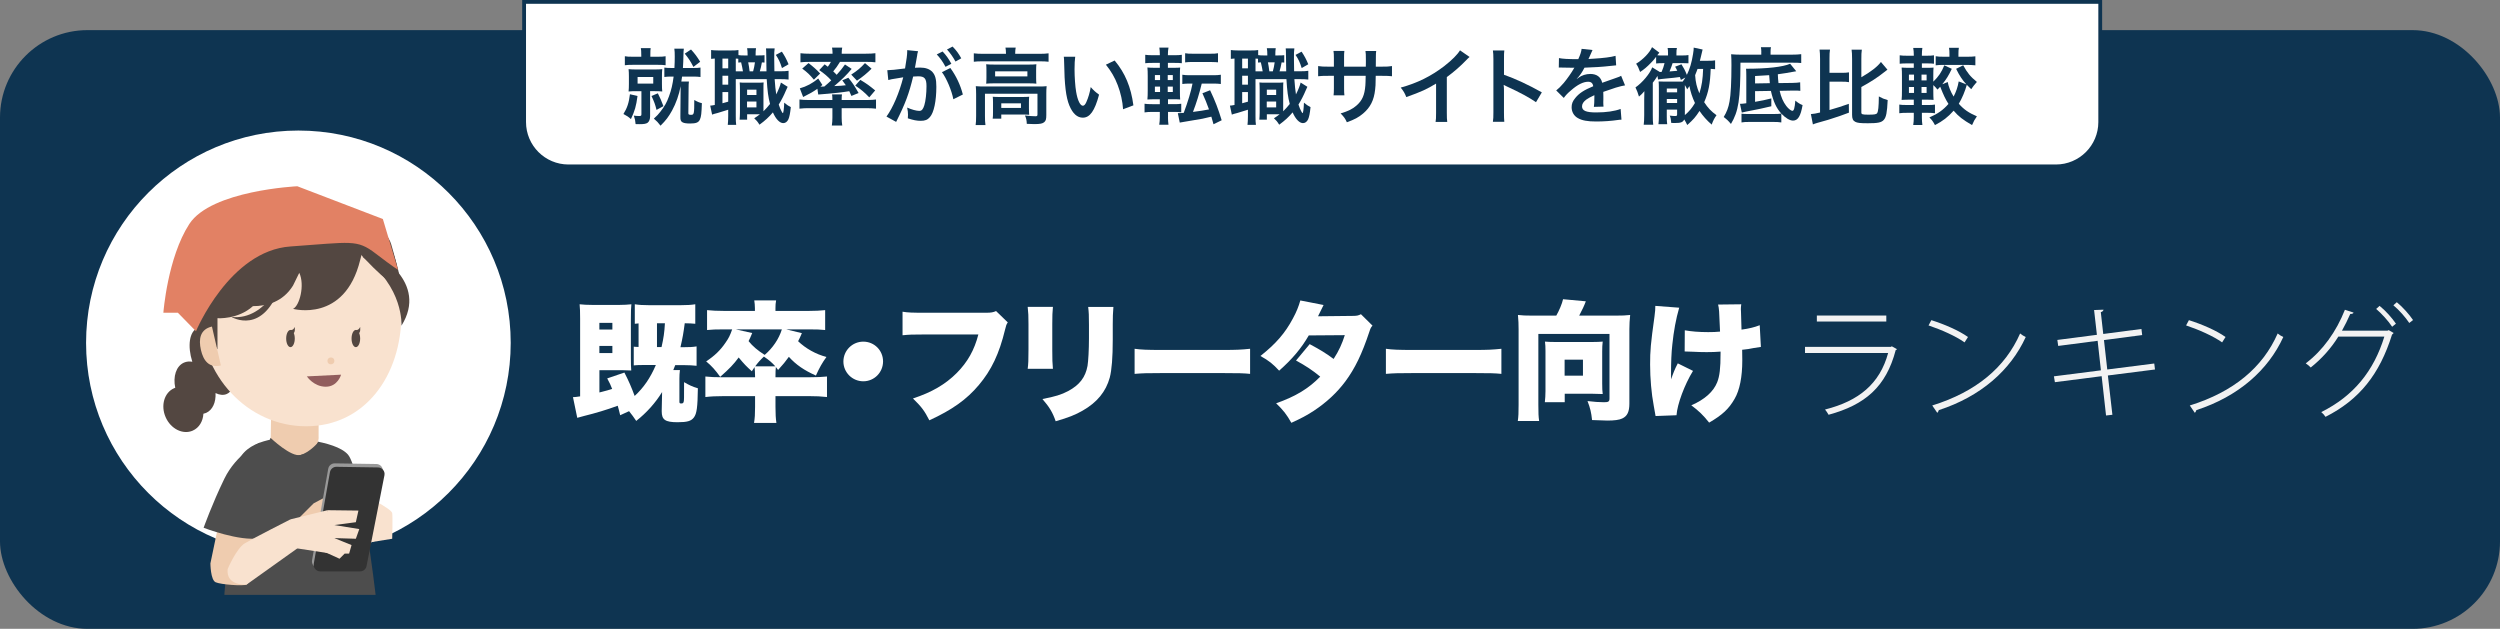 <?xml version="1.0" encoding="UTF-8"?> <svg xmlns="http://www.w3.org/2000/svg" id="_レイヤー_2" data-name="レイヤー 2" viewBox="0 0 1307 328.75"><rect x="0" y="0" width="1307" height="328.75" fill="#808080" stroke="none"/><defs><style> .cls-1 { fill: #f2f2f2; } .cls-1, .cls-2, .cls-3, .cls-4, .cls-5, .cls-6, .cls-7, .cls-8, .cls-9, .cls-10, .cls-11 { stroke-width: 0px; } .cls-2 { fill: #f9e2cf; } .cls-3 { fill: #534741; } .cls-4 { fill: #4d4d4d; } .cls-5 { fill: #0e3451; } .cls-6 { fill: #e28164; } .cls-7 { fill: #915d5d; } .cls-8 { fill: #333; } .cls-9 { fill: #999; } .cls-10 { fill: #efccaf; } .cls-11 { fill: #fff; } </style></defs><g id="Layer_1" data-name="Layer 1"><g><rect class="cls-5" y="15.75" width="1307" height="313" rx="45.72" ry="45.72"></rect><circle class="cls-11" cx="156" cy="179.25" r="111"></circle><g><path class="cls-11" d="m274,1h824v62.82c0,12.79-10.38,23.18-23.18,23.18H297.18c-12.79,0-23.18-10.38-23.18-23.18V1h0Z"></path><path class="cls-5" d="m1074.82,88H297.18c-13.33,0-24.18-10.85-24.18-24.18V0h826v63.82c0,13.33-10.85,24.18-24.18,24.18ZM275,2v61.82c0,12.23,9.95,22.18,22.18,22.18h777.65c12.23,0,22.18-9.95,22.18-22.18V2H275Z"></path></g><g><path class="cls-5" d="m333.29,50.19c-.7,5.27-1.39,7.71-3.44,12.07-1.22-1.13-2.18-1.74-3.92-2.66,1.96-3.14,2.88-5.88,3.4-10.33l3.97.92Zm1.96-21.53c0-1.83-.04-2.57-.22-3.49h5.14c-.13.83-.17,1.57-.17,3.4v1.09h3.88c1.96,0,2.88-.04,4.1-.26v4.71c-1.22-.17-2.18-.22-4.1-.22h-13.03c-1.92,0-2.96.04-4.18.22v-4.71c1.22.22,1.96.26,4.14.26h4.45v-1Zm-2.4,19c-1.74,0-2.96.04-4.23.17.13-1.26.17-2.35.17-4.01v-3.75c0-1.61-.04-2.61-.17-3.92,1.22.13,2.4.17,4.18.17h9.33c1.79,0,2.88-.04,4.1-.17-.13,1.09-.17,2.09-.17,3.83v3.88c0,1.83.04,2.83.17,3.97-1.26-.13-2.31-.17-4.05-.17h-2.31v13.12c0,1.52-.44,2.7-1.26,3.36-.74.57-1.96.78-4.1.78-.48,0-1,0-2.22-.04-.17-1.87-.3-2.48-.92-4.44,1.05.17,1.92.22,2.83.22s1.13-.17,1.13-.96v-12.03h-2.48Zm.48-3.97h8.19v-3.44h-8.19v3.44Zm10.59,5.1c1.18,2.35,1.87,3.88,2.92,6.71l-3.62,1.96c-.65-2.79-1.18-4.18-2.62-7.28l3.31-1.39Zm7.45-8.76c-1.87,0-2.92.04-4.05.22v-4.92c1,.17,2,.22,4.05.22h1.22c.13-2.4.17-3.97.17-5.97,0-1.79-.04-3.05-.22-4.14h4.97c-.13.92-.22,2.18-.22,3.92-.04,2.05-.09,3.75-.26,6.19h4.92c2.18,0,3.18-.04,4.27-.22v4.92c-1.26-.17-2.22-.22-4.27-.22h-5.36c-.13.87-.13,1-.39,2.61h3.97c-.13,1.05-.17,1.57-.17,3.44l-.13,12.99c-.04.78.22.96,1.44.96,1.53,0,1.66-.48,1.66-7.76,1.66.96,2.75,1.39,3.97,1.66-.17,5.32-.35,7.02-1,8.5-.7,1.61-2,2.14-5.14,2.14-1.79,0-3.09-.17-3.88-.57-.92-.44-1.26-1.22-1.22-2.83l.13-15.08v-1c-.83,4.44-2.4,8.93-4.49,12.73-1.83,3.27-3.09,4.97-6.01,7.89-1.22-1.61-1.96-2.4-3.49-3.7,1.87-1.74,2.18-2.05,3.31-3.49,2.31-2.92,3.4-4.84,4.58-8.11,1.26-3.44,1.92-6.28,2.44-10.37h-.78Zm9.89-14.16c2.18,2.44,2.92,3.44,4.79,6.41l-3.53,2.7c-1.61-3.09-2.57-4.53-4.53-6.93l3.27-2.18Z"></path><path class="cls-5" d="m399.71,32.71q-1-.09-1.39-.09c-.31,1.79-.65,3.27-1.09,4.66h3.49q-.09-3.05-.13-8.85c0-1.74-.04-2.14-.13-3.14h4.53c-.22,1.53-.22,2.22-.22,5.53,0,1.53.04,5.14.09,6.45h2.53c2.61,0,3.49-.04,4.88-.26v4.58c-1.61-.17-2.31-.22-4.88-.22h-2.4c.22,3.4.48,5.71.83,7.98,1.13-2.22,2.18-4.79,2.44-6.19l3.53,2.22c-.26.52-.61,1.31-.96,2.09-.96,2.35-2.44,5.19-3.7,7.19.61,1.79.96,2.66,1.48,3.57.39.7.57.92.65.92.31,0,.61-2.05.74-5.49,1.13,1,2.35,1.83,3.44,2.35-.35,3.36-.7,5.06-1.26,6.36-.61,1.31-1.57,2-2.7,2-1.83,0-3.88-2.09-5.4-5.62-2.18,2.57-4.01,4.23-7.02,6.45-1.09-1.74-1.53-2.22-2.75-3.36,1.53-1,2.09-1.39,2.96-2.09h-6.67v2.83h-3.92c.09-1.26.17-2.35.17-3.79v-11.81c0-1.92-.04-2.44-.13-3.88.74.09,1.22.13,2.75.13h6.93c1.26,0,1.83-.04,2.83-.13-.09,1-.09,1.66-.09,3.88v11.2c1.22-1.18,2.22-2.31,3.44-3.83-.96-3.62-1.35-6.67-1.74-12.99h-16.17v19.31c0,2.27.04,3.36.22,4.62h-4.4c.13-1.26.22-2.61.22-4.66v-3.27c-1.92.61-3.97,1.26-5.49,1.7-2.05.52-2.18.57-2.92.87l-1-4.71c.48,0,1.13-.09,2.4-.35v-24.27c-.92.04-1.31.09-1.92.17v-4.62c.92.13,1.92.22,3.66.22h6.84c1.87,0,2.79-.04,3.79-.22v2.66c.87.13,1.57.17,2.7.17h2.09v-.26c0-1.74-.09-2.53-.26-3.53h4.66c-.17,1-.22,1.83-.22,3.53v.26h1.57c1.57,0,2.22-.04,3.09-.13v3.83Zm-22.01,3.01h3.01v-5.1h-3.01v5.1Zm0,8.54h3.01v-4.66h-3.01v4.66Zm0,9.72c1.44-.35,1.83-.48,3.01-.83v-5.01h-3.01v5.84Zm10.72-16.69c-.22-1.31-.52-2.92-.96-4.71-.65.04-.83.04-1.48.13v-2c-.61-.04-.78-.04-1.31-.09v6.67h3.75Zm2.13,18.87h4.92v-3.09h-4.92v3.09Zm.04-6.49h4.88v-2.79h-4.88v2.79Zm.57-17.08c.26,1.26.52,2.83.74,4.71h1.83c.39-1.35.74-2.96.96-4.71h-3.53Zm17.61-5.58c1.57,2.4,2.31,3.79,3.49,6.58l-3.44,2c-1-3.14-1.66-4.53-3.22-6.89l3.18-1.7Z"></path><path class="cls-5" d="m423.06,56.55c-1.96,0-3.18.04-5.1.26v-4.79c1.09.17,2.83.26,4.66.26h12.55v-.35c0-1.09-.04-1.96-.17-2.57h5.19c-.13.65-.17,1.53-.17,2.57v.35h13.47c1.79,0,3.22-.09,4.49-.26v4.79c-1.48-.17-3.18-.26-5.1-.26h-12.86v4.84c0,1.7.09,2.83.31,4.23h-5.45c.22-1.44.3-2.62.3-4.23v-4.84h-12.12Zm8.06-22.92c.78.57,1,.74,1.66,1.26.78-1.05,1.09-1.53,1.61-2.53h-11.42c-1.87,0-3.09.04-4.49.22v-4.75c1.44.17,2.88.26,5.14.26h11.63v-.44c0-1.05-.09-1.83-.26-2.75h5.32c-.17.96-.26,1.66-.26,2.7v.48h12.42c2.31,0,3.79-.09,5.19-.26v4.75c-1.39-.17-2.62-.22-4.53-.22h-13.99c-1.26,2.09-2.05,3.18-3.53,4.97.87.78,1.05,1,1.79,1.79,1.92-2.09,2.7-3.09,4.36-5.4l3.49,2.31c-2.62,3.14-5.14,5.62-9.11,8.98,3.18-.13,4.05-.17,6.06-.44-.61-.92-.92-1.35-1.87-2.57l3.18-1.35c2.4,3.01,2.7,3.4,5.36,7.98l-3.75,1.53c-.57-1.31-.79-1.74-1.13-2.48-4.31.7-7.06,1-14.08,1.57-1,.04-1.74.13-2.14.17l-.44-3.01c-2.14,1.53-3.88,2.53-7.45,4.31l-1.74-4.53c3.4-.92,6.75-2.7,9.63-5.14l2.18,3.4-1.05.83h.48c.09,0,1.26-.04,1.57-.04,1.61-1.35,2.31-1.96,3.62-3.22-1.79-1.96-3.7-3.62-6.28-5.36l2.83-3.01Zm-8.41-.65c2.48,1.92,4.18,3.4,6.06,5.45l-3.27,3.22c-2.09-2.53-3.4-3.79-6.1-5.8l3.31-2.88Zm32.95,2.92c-2.44,2.44-4.58,4.18-7.63,6.28l-3.01-3.18c3.23-2.09,4.92-3.53,7.19-6.01l3.44,2.92Zm-5.88,5.84c3.57,2.18,4.53,2.88,7.76,5.53l-3.09,3.62c-2.4-2.53-4.36-4.18-7.32-6.14l2.66-3.01Z"></path><path class="cls-5" d="m479.54,28.71c-.22,1.26-.52,3.05-.96,5.4q-.13.74-.26,1.31c1.31-.04,1.92-.09,2.7-.09,2.88,0,5.01.78,6.45,2.31,1.48,1.66,2.05,3.75,2.05,7.71,0,7.5-1.26,13.47-3.36,15.86-1.22,1.44-2.53,1.96-4.84,1.96-2,0-3.79-.35-6.71-1.31.04-.83.09-1.48.09-1.92,0-1.13-.09-2-.44-3.7,2.35,1.05,4.84,1.74,6.36,1.74,1.26,0,1.96-.83,2.62-2.96.7-2.27,1.13-6.23,1.13-9.94,0-4.01-1-5.19-4.36-5.19-.92,0-1.61.04-2.62.13-2.14,8.93-4.1,14.21-8.89,23.71l-5.05-2.79c3.36-4.58,6.71-12.42,8.76-20.53q-.65.09-2.05.35l-3.97.65c-.7.13-1.18.26-1.79.44l-.52-5.14c1.96-.04,4.23-.26,9.28-.92.83-4.84,1.13-7.32,1.13-8.8v-.78l5.67.57c-.13.35-.26.92-.35,1.35l-.09.57Zm13.25-1.79c1.92,2.05,3.09,3.7,4.58,6.41l-3.05,1.61c-1.44-2.66-2.66-4.4-4.58-6.49l3.05-1.52Zm4.05,8.63c3.01,4.14,5.27,8.85,6.54,13.86l-4.97,2.48c-.87-4.58-3.57-10.98-5.97-14.16l4.4-2.18Zm2.7-3.36c-1.31-2.4-2.75-4.45-4.45-6.32l2.92-1.53c1.96,2,3.18,3.66,4.53,6.14l-3.01,1.7Z"></path><path class="cls-5" d="m525.91,27.62c0-1-.09-1.87-.26-2.75h5.36c-.17.92-.26,1.74-.26,2.7v.57h12.86c1.96,0,3.18-.09,4.58-.26v4.4c-1.44-.17-2.53-.22-4.53-.22h-30.07c-1.96,0-3.05.04-4.49.22v-4.4c1.39.17,2.7.26,4.75.26h12.07v-.52Zm-15.6,21.4c0-1.48-.04-2.61-.17-3.97,1.39.13,2.66.17,4.53.17h28.24c2.09,0,3.14-.04,4.27-.17-.13,1.35-.17,2.35-.17,3.92v11.11c0,2.18-.22,3.01-1.05,3.75-.87.78-2.18,1.05-5.23,1.05-.92,0-1.13,0-2.53-.09q-.7-.04-1.39-.04c-.09-1.96-.3-2.96-.96-4.36,2.4.26,4.27.39,5.49.39.83,0,1.05-.22,1.05-.92v-10.85h-27.45v11.59c0,2.22.04,3.27.26,4.79h-5.14c.17-.92.26-2.75.26-4.79v-11.59Zm5.4-12.25c0-1.39-.04-2.14-.13-3.18,1.26.13,2.31.17,4.23.17h18.13c1.74,0,2.66-.04,3.88-.17-.09,1.13-.13,1.79-.13,3.18v3.75c0,1.7.04,2.18.13,3.22-1.18-.13-2.18-.17-4.1-.17h-18.04c-1.7,0-2.83.04-4.1.17.09-.92.13-1.74.13-3.22v-3.75Zm22.23,20.31c0,1.26.04,2.14.13,2.92-.83-.09-2.44-.13-3.62-.13h-10.98v2.18h-4.49c.13-.83.17-1.79.17-3.53v-5.06c0-1.26-.04-2-.13-2.88,1,.09,1.92.13,3.53.13h11.94c1.66,0,2.27-.04,3.57-.13-.09.83-.13,1.48-.13,2.79v3.7Zm-17.69-17.13h16.87v-2.66h-16.87v2.66Zm3.22,16.47h10.29v-2.4h-10.29v2.4Z"></path><path class="cls-5" d="m562.12,29.66c-.22,1.61-.35,3.75-.35,6.62,0,3.79.35,9.02.83,11.68.74,4.53,2.14,7.32,3.53,7.32.65,0,1.26-.65,1.79-1.87,1.05-2.35,1.83-4.97,2.31-7.89,1.53,1.74,2.22,2.4,4.36,3.97-2.27,8.5-4.79,12.03-8.5,12.03-2.92,0-5.27-2.14-7.02-6.32-1.79-4.36-2.57-10.68-2.75-22.75-.04-1.53-.04-1.83-.17-2.79h5.97Zm20.61,1.96c5.49,6.58,8.54,13.86,9.81,23.45l-5.4,2.05c-.26-4.1-1.26-8.63-2.79-12.59-1.48-3.97-3.57-7.5-6.19-10.72l4.58-2.18Z"></path><path class="cls-5" d="m610.62,61.39c0,1.39.09,2.48.26,3.83h-4.84c.22-1.39.31-2.53.31-4.05v-2.66h-3.75c-1.83,0-2.96.04-4.23.26v-4.53c1.18.17,2.05.22,4.01.22h3.97v-2.57h-2.05c-1.96,0-3.01.04-4.44.13.13-1.39.17-2.83.17-4.88v-7.28c0-2.09-.04-3.23-.17-4.58,1.22.13,2.05.17,4.36.17h2.14v-2.57h-3.62c-1.87,0-2.7.04-4.01.17v-4.4c1.18.17,2.09.22,4.23.22h3.4v-.44c0-1.31-.09-2.31-.26-3.53h4.79c-.22,1.18-.31,2.18-.31,3.53v.44h3.05c2.14,0,3.01-.04,4.23-.22v4.4c-1.26-.13-1.87-.17-4.01-.17h-3.27v2.57h2.75c2,0,2.83-.04,3.66-.13-.09.92-.13,1.92-.13,4.23v7.76c0,2.62.04,3.66.13,4.71-.87-.09-1.74-.13-3.83-.13h-2.53v2.57h3.36c1.61,0,2.35-.04,3.57-.22v4.49c-1.22-.17-2.18-.22-3.96-.22h-2.96v2.88Zm-6.84-22.14v2.61h2.7v-2.61h-2.7Zm0,6.01v2.83h2.7v-2.83h-2.7Zm9.37-3.4v-2.61h-2.66v2.61h2.66Zm0,6.23v-2.83h-2.66v2.83h2.66Zm9.11-4.4c-1.74,0-2.92.04-4.14.22v-4.84c1.22.22,2.35.26,4.27.26h11.59c1.96,0,3.05-.04,4.27-.26v4.84c-1.22-.17-2.44-.22-4.27-.22h-5.71c-1.35,5.58-2.79,10.15-4.58,14.82,3.53-.44,5.67-.78,8.37-1.31-1.22-3.4-2.05-5.4-3.44-8.45l4.01-1.57c2.7,5.71,4.18,9.54,6.06,15.69l-4.27,2.09q-.52-2-1.13-3.97c-1.79.44-2.88.7-4.71,1.09-.78.13-3.88.65-9.28,1.57-1.57.26-1.83.31-2.53.44l-1-4.92c1.13-.04,1.7-.04,3.09-.17,2.18-5.8,3.88-11.46,4.58-15.3h-1.18Zm-2.66-15.86c1.18.22,2.09.26,4.23.26h8.76c2.09,0,3.01-.04,4.18-.26v4.71c-.17.04-.26.04-.35.04t-.7-.09c-.65-.04-1.83-.09-3.14-.09h-8.76c-2,0-3.05.04-4.23.22v-4.79Z"></path><path class="cls-5" d="m671.42,32.71q-1-.09-1.39-.09c-.31,1.79-.65,3.27-1.09,4.66h3.49q-.09-3.05-.13-8.85c0-1.74-.04-2.14-.13-3.14h4.53c-.22,1.53-.22,2.22-.22,5.53,0,1.53.04,5.14.09,6.45h2.53c2.61,0,3.49-.04,4.88-.26v4.58c-1.61-.17-2.31-.22-4.88-.22h-2.4c.22,3.4.48,5.71.83,7.98,1.13-2.22,2.18-4.79,2.44-6.19l3.53,2.22c-.26.52-.61,1.31-.96,2.09-.96,2.35-2.44,5.19-3.7,7.19.61,1.79.96,2.66,1.48,3.57.39.7.57.92.65.92.3,0,.61-2.05.74-5.49,1.13,1,2.35,1.83,3.44,2.35-.35,3.36-.7,5.06-1.26,6.36-.61,1.31-1.57,2-2.7,2-1.83,0-3.88-2.09-5.4-5.62-2.18,2.57-4.01,4.23-7.02,6.45-1.09-1.74-1.52-2.22-2.75-3.36,1.53-1,2.09-1.39,2.96-2.09h-6.67v2.83h-3.92c.09-1.26.17-2.35.17-3.79v-11.81c0-1.92-.04-2.44-.13-3.88.74.09,1.22.13,2.75.13h6.93c1.26,0,1.83-.04,2.83-.13-.09,1-.09,1.66-.09,3.88v11.2c1.22-1.18,2.22-2.31,3.44-3.83-.96-3.62-1.35-6.67-1.74-12.99h-16.17v19.31c0,2.27.04,3.36.22,4.62h-4.4c.13-1.26.22-2.61.22-4.66v-3.27c-1.92.61-3.97,1.26-5.49,1.7-2.05.52-2.18.57-2.92.87l-1-4.71c.48,0,1.13-.09,2.4-.35v-24.27c-.92.04-1.31.09-1.92.17v-4.62c.92.13,1.92.22,3.66.22h6.84c1.87,0,2.79-.04,3.79-.22v2.66c.87.13,1.57.17,2.7.17h2.09v-.26c0-1.74-.09-2.53-.26-3.53h4.66c-.17,1-.22,1.83-.22,3.53v.26h1.57c1.57,0,2.22-.04,3.09-.13v3.83Zm-22.01,3.01h3.01v-5.1h-3.01v5.1Zm0,8.54h3.01v-4.66h-3.01v4.66Zm0,9.72c1.44-.35,1.83-.48,3.01-.83v-5.01h-3.01v5.84Zm10.72-16.69c-.22-1.31-.52-2.92-.96-4.71-.65.04-.83.04-1.48.13v-2c-.61-.04-.79-.04-1.31-.09v6.67h3.75Zm2.13,18.87h4.92v-3.09h-4.92v3.09Zm.04-6.49h4.88v-2.79h-4.88v2.79Zm.57-17.08c.26,1.26.52,2.83.74,4.71h1.83c.39-1.35.74-2.96.96-4.71h-3.53Zm17.61-5.58c1.57,2.4,2.31,3.79,3.49,6.58l-3.44,2c-1-3.14-1.66-4.53-3.22-6.89l3.18-1.7Z"></path><path class="cls-5" d="m714.04,34.85l.04-1.96v-1.39c0-2.88-.04-3.83-.22-4.84h5.62c-.13,1-.17,1.22-.17,2.92q0,2.66-.04,5.27h2.79c3.09,0,3.97-.04,5.67-.31v5.32c-1.52-.17-2.7-.22-5.58-.22h-2.92c-.09,5.23-.09,5.53-.31,7.19-.61,5.58-2.48,9.28-6.28,12.51-2.35,2-4.49,3.14-8.5,4.58-.83-1.87-1.39-2.7-3.27-4.62,4.14-1.26,6.23-2.31,8.32-4.14,2.96-2.57,4.23-5.45,4.62-10.46.09-1,.09-2.05.17-5.06h-11.29v6.54c0,1.83.04,2.53.17,3.66h-5.67c.13-.96.17-2.14.17-3.75v-6.45h-2.66c-2.88,0-4.05.04-5.58.22v-5.32c1.7.26,2.57.31,5.67.31h2.57v-4.36c0-1.83-.04-2.75-.22-3.88h5.71c-.17,1.44-.17,1.52-.17,3.75v4.49h11.33Z"></path><path class="cls-5" d="m768.29,29.79c-.74.65-.96.83-1.61,1.53-3.27,3.4-6.54,6.23-10.28,8.98v18.61c0,2.4.04,3.66.22,4.84h-6.1c.22-1.26.26-2.14.26-4.71v-15.34c-5.1,3.05-7.54,4.18-15.56,7.06-.92-2.27-1.39-3.01-2.92-4.97,8.63-2.35,15.95-5.97,22.88-11.33,3.88-3.01,6.84-6.01,8.11-8.15l5.01,3.49Z"></path><path class="cls-5" d="m780.49,63.66c.22-1.39.26-2.57.26-4.88v-27.93c0-2.14-.09-3.27-.26-4.45h5.97c-.17,1.31-.17,1.87-.17,4.58v8.11c5.97,2.09,12.81,5.27,19.78,9.2l-3.05,5.14c-3.62-2.48-8.15-4.97-15.43-8.32-1-.48-1.13-.52-1.48-.74.13,1.22.17,1.74.17,2.96v11.5c0,2.27.04,3.4.17,4.84h-5.97Z"></path><path class="cls-5" d="m815.01,30.36c1.79.39,4.58.57,10.11.57,1.18-2.61,1.57-3.92,1.74-5.4l5.71.61q-.26.44-1.74,3.92c-.22.48-.31.61-.39.78q.35-.04,2.75-.17c5.05-.31,9.02-.78,11.42-1.48l.31,4.97q-1.22.09-3.44.35c-3.18.39-8.72.74-13.12.87-1.26,2.48-2.48,4.23-4.01,5.8l.04.09q.31-.22.87-.65c1.61-1.22,3.92-1.96,6.14-1.96,3.4,0,5.53,1.61,6.23,4.62,3.36-1.22,5.58-2,6.67-2.35,2.35-.83,2.53-.87,3.22-1.31l2.05,5.01c-1.22.17-2.53.52-4.84,1.18-.61.17-2.79.92-6.54,2.22v.48q.04,1.13.04,1.74v1.74c-.04.74-.04,1.13-.04,1.44,0,.96.04,1.57.13,2.31l-5.05.13c.17-.78.26-3.01.26-5.06v-1.05c-2.14,1-3.27,1.61-4.18,2.27-1.53,1.13-2.27,2.31-2.27,3.57,0,2.27,2.09,3.18,7.37,3.18s9.72-.65,12.81-1.83l.44,5.62c-.74,0-.96.04-2,.17-3.14.48-7.32.78-11.16.78-4.62,0-7.5-.52-9.72-1.83-2-1.13-3.18-3.23-3.18-5.62,0-1.79.52-3.18,1.92-4.84,1.96-2.44,4.45-4.1,9.37-6.14-.22-1.61-1.09-2.35-2.66-2.35-2.53,0-5.58,1.53-8.93,4.49-1.83,1.53-2.83,2.61-3.79,3.97l-3.97-3.92c1.13-.87,2.4-2.09,3.92-3.88,1.7-2,4.36-5.8,5.23-7.45q.17-.35.35-.57c-.17,0-.74.04-.74.04-.7,0-4.53-.09-5.49-.09q-.83-.04-1.22-.04c-.13,0-.39,0-.7.04l.09-4.97Z"></path><path class="cls-5" d="m867.69,37.64c.48,0,.61-.04,1-.04.7-1.61,1.18-3.09,1.53-4.58h-.87c-1.53,0-2.48.04-3.53.17v-3.49c-1.53,1.96-1.61,2.05-2.7,3.14-2,2.09-3.71,3.53-5.67,4.79-.83-2.22-1.22-3.05-2.09-4.31,3.66-2.22,7.15-5.84,8.32-8.67l3.83,2.88c-.13.17-.48.61-1.09,1.35.92.13,1.44.13,2.92.13h2.7v-1.18c0-1.22-.04-1.87-.22-2.75h4.88c-.22.83-.26,1.48-.26,2.79v1.13h2.75c1.79,0,2.48-.04,3.53-.22v4.31c-1.96-.09-2.18-.09-3.4-.09h-4.88c-.35,1.22-.87,2.57-1.61,4.36,2.27-.17,2.83-.22,4.05-.35-.39-.87-.57-1.18-1.13-2.14l3.31-1.26c1.13,1.79,1.79,2.96,2.83,5.53,1.53-3.05,2.53-6.49,3.22-10.85.31-2.05.35-2.31.35-3.4l4.66,1q-.17.61-1.05,4.4c-.13.52-.22.87-.39,1.48h4.4c1.66,0,2.57-.04,3.57-.22v4.62c-.78-.09-1.7-.17-2.31-.17-.26,7.71-1.13,12.25-3.4,17.43,1.96,3.01,3.62,4.75,6.45,6.8-1.13,1.61-1.66,2.57-2.53,4.92-2.61-2.31-4.49-4.4-6.36-7.15-2.05,3.18-3.14,4.45-6.41,7.36-.57-1.22-.78-1.61-1.57-2.92-.74,1.48-1.74,1.87-4.92,1.87-.26,0-.44,0-1.87-.04-.22-2.22-.3-2.57-.78-3.83,1.44.17,2,.22,2.79.22.83,0,1.05-.17,1.05-.87v-2.48h-5.4v3.79c0,1.52.04,2.79.22,3.83h-4.58c.17-1.22.22-2.35.22-4.31v-14.38c0-1.79-.04-2.7-.13-3.66.87.04,1.66.09,3.18.09h9.37c.7-.96.92-1.22,1.44-2.14l-2.35,1.26c-.22-.7-.3-.92-.52-1.53-1.52.22-5.23.65-7.1.78-2.62.26-3.09.3-4.31.52l-.31-1.87-.44.7c-.74,1.18-.96,1.48-2,2.83v17.08c0,2.44.04,3.53.22,4.92h-4.97c.17-1.39.26-2.7.26-5.1v-8.02c0-1.57,0-1.96.09-4.44-1,1.18-1.61,1.83-2.83,2.83-.61-2.05-1-3.09-1.83-4.79,3.62-2.48,7.67-7.37,8.76-10.5l3.92,2.4Zm9.11,10.63v-2h-5.4v2h5.4Zm0,5.58v-2.09h-5.4v2.09h5.4Zm4.05,6.32c2.09-1.74,3.83-3.83,5.27-6.32-1.35-2.83-2.4-6.01-2.88-8.85-.44.65-.61.92-1.18,1.7-.48-1-.65-1.31-1.22-2.22v15.69Zm6.62-24.14c-.3.96-.57,1.48-1.26,3.27.26,3.79.87,6.28,2.22,9.5,1.26-3.88,1.79-7.45,1.96-12.77h-2.92Z"></path><path class="cls-5" d="m920.82,27.14c0-1-.09-1.74-.22-2.48h5.27c-.17.7-.22,1.31-.22,2.53v1.39h10.76c2.35,0,3.92-.09,5.27-.26v4.62c-1.18-.13-2.48-.17-4.53-.17h-27.24c-.04,19.26-1,25.41-4.97,32.03-1.44-1.74-2.18-2.4-3.79-3.62,1.61-2.66,2.48-4.88,3.05-8.15.65-3.36,1-10.28,1-18.96,0-2.75-.04-3.79-.17-5.71,1.52.13,3.09.22,5.01.22h10.76v-1.44Zm18.26,10.11c-5.1.92-6.36,1.13-9.63,1.57.09,2.18.13,2.61.35,4.62l7.15-.09c1.83-.04,3.05-.13,4.18-.31l.09,4.45c-1.18-.13-1.48-.13-3.22-.13h-1.05l-6.54.13c.74,3.27,1.83,5.75,3.44,7.89,1.13,1.48,2.53,2.57,3.22,2.57.78,0,1.22-1.44,1.53-5.36,1.39,1.18,2.44,1.83,3.79,2.35-1,5.8-2.44,8.11-5.01,8.11-1.66,0-3.92-1.35-6.1-3.66v4.62c-1.48-.22-2.35-.26-4.18-.26h-12.59c-1.96,0-2.75.04-4.05.26v-4.58c.92.13,1.79.17,3.31.17h13.33c2.05,0,2.96-.04,4.18-.22-2.62-2.83-4.18-6.28-5.45-11.85l-8.28.13v5.58c3.83-.65,4.97-.92,8.5-1.79v4.1q-4.79,1.22-13.38,2.83c-.61.13-1.44.31-2.05.48l-.96-4.58h.3c.65,0,1.44-.09,3.01-.3v-14.03c0-2.05-.04-3.05-.13-4.01,11.07,0,19.39-.96,23.05-2.61l3.18,3.92Zm-13.81,6.23c-.09-1.05-.22-2.48-.35-4.18q-4.53.31-7.37.44v3.88l7.71-.13Z"></path><path class="cls-5" d="m956.46,57.51c4.1-1.18,6.23-1.87,10.11-3.23l.04,4.62c-3.4,1.31-5.62,2.09-10.89,3.75q-1.44.44-4.62,1.31-.57.17-.92.26c-1.05.3-1.83.57-2.4.83l-1.05-5.4c1.57-.13,2.62-.3,4.79-.83v-28.02c0-2.27-.09-3.44-.26-4.88h5.45c-.22,1.39-.26,2.53-.26,4.88v7.28h6.01c2.09,0,3.01-.04,4.18-.26v5.14c-1.13-.22-2.14-.26-4.18-.26h-6.01v14.82Zm16.65,1.31c0,.96.57,1.13,3.7,1.13s4.1-.17,4.53-.78c.61-.83.87-3.36.92-8.76,1.74.96,2.75,1.39,4.62,1.92-.3,6.49-.78,8.98-2.05,10.37-1.22,1.35-3.09,1.74-8.28,1.74-4.1,0-5.53-.17-6.67-.78-1.18-.61-1.61-1.66-1.61-3.62v-29.15c0-2.44-.09-3.62-.26-4.92h5.36c-.22,1.44-.26,2.57-.26,4.92v9.5c5.05-2.92,8.41-5.53,10.24-7.98l3.4,4.01q-.65.48-1.57,1.22c-3.53,2.83-7.28,5.27-12.07,7.84v13.33Z"></path><path class="cls-5" d="m1026.36,34.11c2.14,3.97,3.75,5.93,7.15,8.72q-1.92,2.18-2.96,3.79c-1.13-1.05-1.53-1.48-2.31-2.27-.92,3.36-2.48,7.06-4.18,9.89,2.66,3.01,5.14,4.71,9.46,6.58-1.22,1.74-1.66,2.53-2.53,4.58-4.88-2.83-7.02-4.49-9.63-7.54-3.01,3.4-5.71,5.45-9.76,7.54-1.09-2-1.53-2.61-2.92-4.01,4.36-1.87,7.15-3.83,9.98-7.06-1.53-2.4-2.61-4.62-4.31-8.98-.52.57-.74.78-1.44,1.48-.83-1.05-1.18-1.39-2.18-2.35v3.05c0,2.14.04,3.49.13,4.71-.96-.09-1.7-.13-3.83-.13h-2.27v2.79h3.27c1.66,0,2.35-.04,3.57-.22v4.53c-1.26-.17-1.96-.22-3.57-.22h-3.27v2.53c0,1.39.09,2.53.26,3.83h-4.79c.22-1.39.3-2.48.3-4.01v-2.35h-3.57c-1.96,0-2.75.04-4.01.22v-4.53c1.13.17,1.96.22,4.01.22h3.57v-2.79h-1.96c-1.96,0-2.83.04-4.4.13.13-1.35.17-2.88.17-4.88v-7.5c0-2-.04-3.27-.17-4.53,1.44.09,2.31.13,4.31.13h2.05v-2.31h-3.36c-1.83,0-2.83.04-4.01.17v-4.4c1.22.17,2,.22,4.01.22h3.36v-.52c0-1.35-.09-2.35-.3-3.57h4.79c-.17,1.09-.26,2.18-.26,3.57v.52h2.35c2,0,2.75-.04,3.97-.22v4.4c-1.18-.13-1.87-.17-3.97-.17h-2.35v2.31h2.44c2.09,0,2.75-.04,3.66-.13-.09.92-.13,1.92-.13,4.23v3.14c2.75-2.66,4.31-4.97,5.75-8.54l3.92,1.83c-1.61,3.4-2.79,5.36-4.97,8.06l2.83-1.18c.44,2.35,1.53,5.14,3.09,7.63,1.26-2.4,2.18-5.06,2.66-7.93l4.01,1.57c-2.18-2.44-3.57-4.49-5.36-8.15l3.7-1.87Zm-28.37,4.88v3.05h2.66v-3.05h-2.66Zm0,6.49v3.09h2.66v-3.09h-2.66Zm9.24-3.44v-3.05h-2.66v3.05h2.66Zm0,6.54v-3.09h-2.66v3.09h2.66Zm11.94-20.31c0-1.39-.04-2.27-.22-3.27h5.14c-.17.87-.22,1.79-.22,3.18v1.48h4.45c1.92,0,3.09-.04,4.4-.22v4.71c-1.35-.13-2.83-.22-4.45-.22h-11.98c-1.79,0-3.05.04-4.31.22v-4.75c1.22.22,2.35.26,4.31.26h2.88v-1.39Z"></path></g><g><path class="cls-2" d="m189.46,258.35s15.24,7.57,15.58,9.87c.34,2.3,0,13.44,0,13.44l-15.58,2.51v-25.82Z"></path><path class="cls-4" d="m149.58,228.91s-22.74.02-25.41,14.41-6.88,67.67-6.88,67.67h79.09s-7.66-65.52-14.47-73.34c-6.81-7.82-32.34-8.74-32.34-8.74Z"></path><path class="cls-10" d="m115.49,268.22l-5.49,26.32s.05,8.68,2.74,9.87,14.38,2.09,16.18,1.19c1.8-.9,5.15-14.35,5.15-14.35l-2.81-21.3-15.78-1.73Z"></path><polygon class="cls-10" points="156.84 270.28 163.99 263.14 173 258.35 174.8 261.94 168.36 270.28 156.84 270.28"></polygon><path class="cls-9" d="m171.59,245.08l-8.45,47.82c-.37,2.1,1.25,4.03,3.38,4.03h20.84c1.64,0,3.05-1.16,3.37-2.77l9.36-47.49c.41-2.1-1.17-4.06-3.31-4.09l-21.75-.34c-1.68-.03-3.14,1.17-3.43,2.83Z"></path><path class="cls-10" d="m141.79,213.35l-.35,19.7s5.48,7.17,15.82,4.78c10.34-2.39,9.3-9.61,9.3-9.61l.03-11.45-24.8-3.43Z"></path><path class="cls-3" d="m120,184.71c-4.19-9.55-11.64-15.52-16.65-13.32-4.38,1.92-5.43,9.47-2.81,17.74-1.5-.27-2.99-.16-4.35.44-4.1,1.8-5.82,7.26-4.57,13.17-.2.07-.4.13-.6.22-5.13,2.25-7.11,9.04-4.42,15.16,2.69,6.12,9.02,9.27,14.15,7.02,3.37-1.48,5.37-4.92,5.59-8.84.47-.1.94-.23,1.39-.42,3.44-1.51,5.21-5.61,4.95-10.38,2.08,1.01,4.11,1.25,5.85.49,5-2.19,5.66-11.72,1.47-21.27Z"></path><path class="cls-2" d="m209.88,163.92c0,32.78-19.29,58.94-49.87,58.94s-55.36-26.58-55.36-59.36,24.79-59.36,55.36-59.36,49.87,27,49.87,59.78Z"></path><ellipse class="cls-3" cx="151.86" cy="176.99" rx="2.25" ry="4.5"></ellipse><ellipse class="cls-3" cx="186.04" cy="176.99" rx="2.25" ry="4.5"></ellipse><circle class="cls-10" cx="173" cy="188.68" r="1.8"></circle><path class="cls-7" d="m160.41,196.78l17.91-.9s-1.72,6.3-8.01,6.3-9.89-5.4-9.89-5.4Z"></path><path class="cls-3" d="m183.34,127.06s14.84,17.56,22.03,21.15l4.5,3.6s-2.2-31.55-19.99-38.71c-17.79-7.16-6.55,13.96-6.55,13.96Z"></path><path class="cls-3" d="m209.46,150.95s-.56-8.78-4.99-23.43c-4.43-14.65-46.77-31.23-64.76-27.92s-27.88,9.11-39.56,35.21c-11.68,26.1,9.84,48.47,9.84,48.47-.28-2.32-.37-4.54-.31-6.68l4.02,6v-16.23s10.66.78,18.54-6.32c7.16.02,15.6-2.12,20.95-10.75l3.27-6.67c3.03,6.46.09,17.39-3.27,18.84,0,0,26.98,7.41,35.08-25.42l1.17-4.51c10.44,8.22,20,19.4,20,19.4Z"></path><path class="cls-10" d="m115.49,191.07c-6.23,1.43-9.16-2.51-10.45-8.13-1.29-5.62-.47-10.79,5.76-12.22"></path><path class="cls-3" d="m146.92,148.21c1.95-6.05-6.91,19.67-25.94,17.48,0,0,16.94,10.4,25.94-17.48Z"></path><path class="cls-3" d="m151.86,172.49s1.35.47,2.25-1.56c0,0,.45,3.4-1.12,3.38l-1.12-1.82Z"></path><path class="cls-3" d="m186.04,172.49s1.35.47,2.25-1.56c0,0,.45,3.4-1.12,3.38l-1.12-1.82Z"></path><path class="cls-3" d="m196.38,132.55s27.88,14.85,13.49,37.74c0,0,1.45-20.32-20.41-36.04l6.92-1.7Z"></path><path class="cls-4" d="m141.44,228.91s10.88,10.41,15.82,8.92,9.33-6.85,9.33-6.85l6.41,6.99-18.99,8.71-16.17-8.89,3.59-8.89Z"></path><path class="cls-4" d="m135.66,231.47s-12.02,5.76-18.37,18.81c-6.35,13.05-10.84,25.64-10.84,25.64,0,0,18.85,7.28,29.21,5.44v-49.89Z"></path><path class="cls-2" d="m119.01,297.53s4.53-10.82,9.03-13.52c4.5-2.7,23.83-12.5,23.83-12.5l6.62,13.01-29.55,21.08s-10.86.95-9.92-8.07Z"></path><path class="cls-8" d="m172.49,246.88l-8.45,47.82c-.37,2.1,1.25,4.03,3.38,4.03h20.84c1.64,0,3.05-1.16,3.37-2.77l9.36-47.49c.41-2.1-1.17-4.06-3.31-4.09l-21.75-.34c-1.68-.03-3.14,1.17-3.43,2.83Z"></path><polygon class="cls-2" points="151.86 271.51 171.2 266.73 173 289.41 155.42 286.71 151.86 271.51"></polygon><polygon class="cls-2" points="171.2 266.73 187.39 266.93 186.04 273.01 174.8 274.5 187.84 276.6 186.04 281.66 174.8 281.32 183.79 284.97 182.52 289.41 177.03 289.41 180.2 289.41 177.5 292.11 166.59 287.1 171.2 266.73"></polygon><path class="cls-6" d="m102.46,173.18s17.48-42.11,49.41-44.33c31.93-2.23,34.63-3.87,44.52,3.7,9.89,7.57,11.69,8.47,11.69,8.47l-7.92-26.52-44.73-17.13s-45.05,2.13-56.46,19.74c-11.41,17.61-13.56,46.39-13.56,46.39h7.58l9.47,9.68Z"></path></g><g><path class="cls-11" d="m324.23,217.08c-.61-2.58-.88-3.54-1.29-4.96-5.92,2.18-11.63,3.88-17.41,5.3-1.29.34-2.45.68-3.74,1.02l-2.24-10.81c1.02,0,1.84-.14,3.74-.41v-40.66c0-3.54-.07-5.37-.27-7.48,1.84.2,4.01.34,6.87.34h13.67c2.65,0,4.62-.14,6.53-.34-.2,1.7-.27,3.81-.27,7.75v20.33c0,3.2.07,4.9.2,6.53-1.22-.07-2.86-.14-4.28-.14h-12.37v11.63c3.47-.88,5.24-1.36,6.66-1.84-.75-1.97-1.22-2.99-2.58-5.51l8.98-3.06c2.31,4.49,3.6,7.48,5.37,12.24,4.76-4.42,8.16-9.38,11.08-16.18h-6.94c-1.77,0-3.81.07-4.62.2v-9.79c.68.07,1.43.14,2.52.14v-12.31c-.61.07-.88.07-1.97.2v-10.2c2.11.34,4.08.48,7.34.48h16.73c3.33,0,5.37-.14,7.55-.48v10.2c-1.7-.14-3.06-.27-5.51-.27-.68,5.17-1.09,7.55-2.24,12.51h1.9c2.79,0,4.42-.07,6.53-.41v10.13c-2.04-.2-3.81-.34-6.6-.34h-4.56c-.41.95-.54,1.36-1.02,2.58h3.47c-.2,1.56-.27,2.99-.27,4.62v11.97c0,.68.2.88.95.88.82,0,1.16-.27,1.29-.95.2-.75.2-1.5.2-10.2,2.65,1.56,4.42,2.38,7.21,3.2-.14,9.86-.54,13.26-2.11,15.3-1.43,1.84-3.4,2.45-8.5,2.45-6.46,0-8.29-1.29-8.29-5.64v-.41l.2-9.72c-3.47,5.64-8.09,10.81-13.53,15.09-1.5-2.18-2.04-2.99-3.74-5.1l-4.62,2.11Zm-10.88-44.81h6.8v-3.47h-6.8v3.47Zm0,12.31h6.8v-3.74h-6.8v3.74Zm32.5-3.13c1.09-4.76,1.5-7.62,1.77-12.44h-4.15v12.44h2.38Z"></path><path class="cls-11" d="m394.75,196.82c0-1.7-.14-3.81-.27-4.9-.48.68-.75,1.09-1.43,2.18-2.79-2.52-3.88-3.6-6.87-7.21-2.72,3.67-4.69,5.71-9.66,10.13-2.65-3.67-4.35-5.58-7.34-8.09,4.35-2.86,7.41-5.78,10.13-9.79,1.7-2.45,2.31-3.67,3.47-6.94h-4.49c-4.01,0-6.12.07-8.64.34v-10.4c2.72.27,5.3.41,8.91.41h16.11v-1.36c0-1.5-.14-2.79-.34-4.15h11.42c-.27,1.22-.34,2.65-.34,4.08v1.43h17.41c3.54,0,5.92-.14,8.57-.41v10.4c-2.38-.27-4.49-.34-8.23-.34h-12.17l8.23,1.97c-.88,2.11-1.29,2.92-1.97,4.22,3.88,3.74,9.25,6.8,14.82,8.23-2.11,2.86-3.81,5.85-5.51,9.72-6.12-2.72-10.4-5.64-14.14-9.79-1.83,2.52-2.92,3.88-5.64,6.87-.54-.75-.68-.95-1.16-1.56-.14,1.43-.2,2.65-.2,4.9v.48h17.27c4.56,0,7.14-.14,9.66-.41v10.74c-2.99-.34-5.51-.48-9.66-.48h-17.27v5.51c0,4.01.14,6.12.48,8.5h-11.69c.41-2.58.54-4.42.54-8.36v-5.64h-16.39c-4.01,0-6.8.14-9.59.48v-10.74c2.45.27,5.03.41,9.59.41h16.39v-.41Zm-1.5-22.71c-.88,2.18-1.22,2.92-1.9,4.22,2.11,2.65,4.76,4.9,8.43,7.21,4.15-3.54,7.41-8.29,8.98-13.33h-24.07l8.57,1.9Zm12.1,17.41c-1.77-1.97-3.2-3.2-5.98-5.1-1.83,1.7-2.99,2.99-4.56,5.1h10.54Z"></path><path class="cls-11" d="m461.66,188.94c0,5.78-4.62,10.4-10.33,10.4s-10.4-4.62-10.4-10.33,4.62-10.4,10.4-10.4,10.33,4.62,10.33,10.33Z"></path><path class="cls-11" d="m526.87,168.54c-.75,1.16-.88,1.5-1.43,3.81-3.06,12.65-7.14,21.15-13.67,28.9-6.32,7.55-13.94,12.99-25.91,18.49-2.65-5.17-4.08-7-8.57-11.42,9.79-3.2,16.93-7.34,22.91-13.33,5.71-5.78,9.18-11.97,11.29-20.13h-28.22c-6.59,0-7.82.07-11.42.41v-12.31c2.92.48,4.96.54,11.63.54h32.3c2.24,0,3.47-.2,4.96-.88l6.12,5.92Z"></path><path class="cls-11" d="m550.47,160.45c-.27,3.13-.34,4.35-.34,9.11v13.53c0,4.83.07,7,.34,9.72h-13.19c.34-2.45.41-4.83.41-9.93v-13.46c0-4.15-.07-5.98-.41-8.98h13.19Zm31.62,0c-.27,3.81-.34,4.83-.34,9.18v7.96c0,9.31-.54,15.84-1.56,19.79-2.04,7.41-6.66,12.99-14.14,17.27-3.88,2.24-7.48,3.67-14.14,5.58-1.56-4.56-3.26-7.41-6.94-11.63,6.53-1.22,10-2.31,13.46-4.15,5.98-3.2,9.04-7.21,10.13-13.19.41-2.52.75-8.5.75-14.41v-7.07c0-4.96-.07-6.39-.41-9.31h13.19Z"></path><path class="cls-11" d="m593.17,182.34c3.2.48,6.87.61,13.94.61h32.5c6.8,0,9.38-.14,13.94-.61v13.12c-3.26-.34-6.26-.41-14.01-.41h-32.36c-7.62,0-9.86.07-14.01.41v-13.12Z"></path><path class="cls-11" d="m691.98,159.43c-.07.14-1.02,2.04-2.92,5.92l18.29-.2c1.97,0,2.86-.2,4.15-.88l6.05,5.98c-.82.88-1.02,1.29-1.56,2.92-4.01,12.1-7.62,19.45-12.65,26.25-4.35,5.85-9.93,11.02-16.52,15.37-3.67,2.38-6.46,3.88-11.7,6.26-2.52-4.42-4.15-6.53-7.96-10.2,10.33-3.67,16.93-7.68,23.05-13.94-4.22-3.47-7.55-5.64-12.65-8.43l7.14-8.57c6.05,3.26,8.23,4.62,12.51,7.75,2.79-4.28,4.42-7.96,5.85-12.44l-18.83.14c-3.94,6.8-8.63,12.37-15.5,18.43-3.26-3.54-5.37-5.24-9.79-7.68,8.02-6.32,12.92-11.97,16.93-19.51,1.9-3.47,3.06-6.39,3.94-9.52l12.17,2.38Z"></path><path class="cls-11" d="m724.55,182.34c3.2.48,6.87.61,13.94.61h32.5c6.8,0,9.38-.14,13.94-.61v13.12c-3.26-.34-6.26-.41-14.01-.41h-32.36c-7.62,0-9.86.07-14.01.41v-13.12Z"></path><path class="cls-11" d="m813.63,165c1.5-2.65,2.99-6.12,3.54-8.57l11.9,1.09c-.82,2.24-1.84,4.42-3.47,7.48h19.17c3.33,0,5.1-.07,7.48-.34-.27,2.72-.41,4.83-.41,7.41v38.96c0,4.22-1.09,6.53-3.74,7.75-1.5.75-4.15,1.09-7.75,1.09-1.43,0-5.24-.14-8.02-.27-.41-3.94-.95-6.25-2.38-9.93,3.06.41,6.32.61,8.63.61s2.86-.34,2.86-1.97v-33.72h-37.19v36.99c0,4.35.07,6.12.41,8.5h-11.15c.34-2.38.41-4.15.41-8.5v-39.44c0-2.52-.07-4.62-.34-7.48,2.31.27,4.08.34,7.41.34h12.65Zm24,35.49c0,2.58.07,4.01.27,5.51-1.84-.07-3.74-.14-5.24-.14h-14.62v4.42h-10.4c.2-1.9.34-3.6.34-5.78v-21.08c0-2.04-.07-3.26-.27-4.83,1.7.14,2.86.2,4.96.2h20.06c2.18,0,3.54-.07,5.17-.2-.2,1.56-.27,2.99-.27,5.1v16.79Zm-19.65-4.08h9.59v-8.36h-9.59v8.36Z"></path><path class="cls-11" d="m877.89,160.85c-1.7,5.85-2.86,12.17-3.6,19.31-.48,4.22-.68,9.31-.68,15.64,0,0,0,.61.07,2.52.95-2.99,1.97-5.51,3.47-8.36l7.96,3.94c-4.42,7.14-8.23,17.41-8.63,23.19l-10.95.41q-.2-1.43-.95-5.37c-1.22-6.46-1.9-14.35-1.9-21.55s.27-10.68,2.31-25.29c.34-2.58.41-3.6.41-5.37l12.51.95Zm2.92,11.83c3.47.61,7.34.95,12.24.95,2.52,0,4.21-.07,6.19-.27-.48-11.56-.48-11.69-1.02-14.14l12.1-.14c-.14,1.29-.2,1.84-.2,2.58,0,.27,0,.68.07,1.29.07,1.29.14,4.49.27,9.38,3.94-.54,6.73-1.22,9.52-2.31l.61,11.35c-1.16.14-1.56.2-3.94.61-2.45.48-2.58.54-5.85.88.07,3.26.07,3.94.07,5.51,0,8.7-1.36,15.57-4.01,20.13-2.99,5.24-6.39,8.43-13.33,12.44-3.13-3.94-5.37-6.12-9.32-9.04,7.07-3.06,11.56-7.14,13.53-12.03,1.29-3.26,1.77-7.28,1.77-15.23v-.82c-2.65.2-4.35.27-7.28.27-2.58,0-4.76-.07-7.14-.2q-2.24-.14-4.35-.14l.07-11.08Z"></path></g><g><path class="cls-1" d="m991.78,182.57c-.19.19-.45.38-.7.45-5.04,19.27-16.08,28.65-35.1,33.82-.45-.89-1.28-2.04-1.85-2.74,17.74-4.47,28.65-13.53,32.99-29.55h-43.46v-3.19h44.86l.51-.32,2.74,1.53Zm-5.62-14.49h-36.31v-3.13h36.31v3.13Z"></path><path class="cls-1" d="m1009.72,167.38c6.7,2.11,14.42,5.42,19.14,8.81l-1.79,2.81c-4.66-3.32-12.19-6.64-18.83-8.87l1.47-2.74Zm.45,44.61c22.97-7.15,38.16-19.91,45.95-37.65.89.77,1.98,1.4,2.94,1.85-7.98,17.49-23.68,31.14-45.44,38.22-.13.51-.51,1.21-.83,1.4l-2.62-3.83Z"></path><path class="cls-1" d="m1102,196.29l2.36,20.55-3.32.38-2.3-20.55-24.44,3.13-.51-3.06,24.57-3.13-1.72-15.44-20.61,2.68-.45-3.13,20.68-2.68-1.47-12.95,4.91-.19c0,.57-.57,1.08-1.4,1.28l1.28,11.42,19.97-2.62.38,3.19-19.97,2.62,1.72,15.38,24.57-3.13.38,3.13-24.63,3.13Z"></path><path class="cls-1" d="m1144.37,167.38c6.7,2.11,14.42,5.42,19.14,8.81l-1.79,2.81c-4.66-3.32-12.19-6.64-18.83-8.87l1.47-2.74Zm.45,44.61c22.97-7.15,38.16-19.91,45.95-37.65.89.77,1.98,1.4,2.94,1.85-7.98,17.49-23.68,31.14-45.44,38.22-.13.51-.51,1.21-.83,1.4l-2.62-3.83Z"></path><path class="cls-1" d="m1251.39,174.08c-.19.32-.51.64-.83.83-6.51,20.8-17.1,34.08-34.78,43.01-.51-.83-1.4-1.79-2.23-2.49,16.85-8.36,27.44-21.38,32.99-39.44h-24.06c-3.83,6.13-8.61,11.49-14.42,16.14-.64-.7-1.66-1.53-2.62-2.17,8.87-6.7,15.95-16.53,20.48-28.01l4.53,1.47c-.19.57-.89.77-1.72.7-1.34,3-2.81,6.06-4.34,8.74h23.8l.64-.26,2.55,1.47Zm-7.34-14.17c3.06,2.42,6.64,6.45,8.55,9.32l-1.98,1.6c-2.04-3.06-5.36-6.76-8.36-9.32l1.79-1.6Zm9-1.91c3.06,2.49,6.57,6.45,8.49,9.32l-1.98,1.53c-1.98-3-5.23-6.7-8.3-9.25l1.79-1.6Z"></path></g></g></g></svg> 